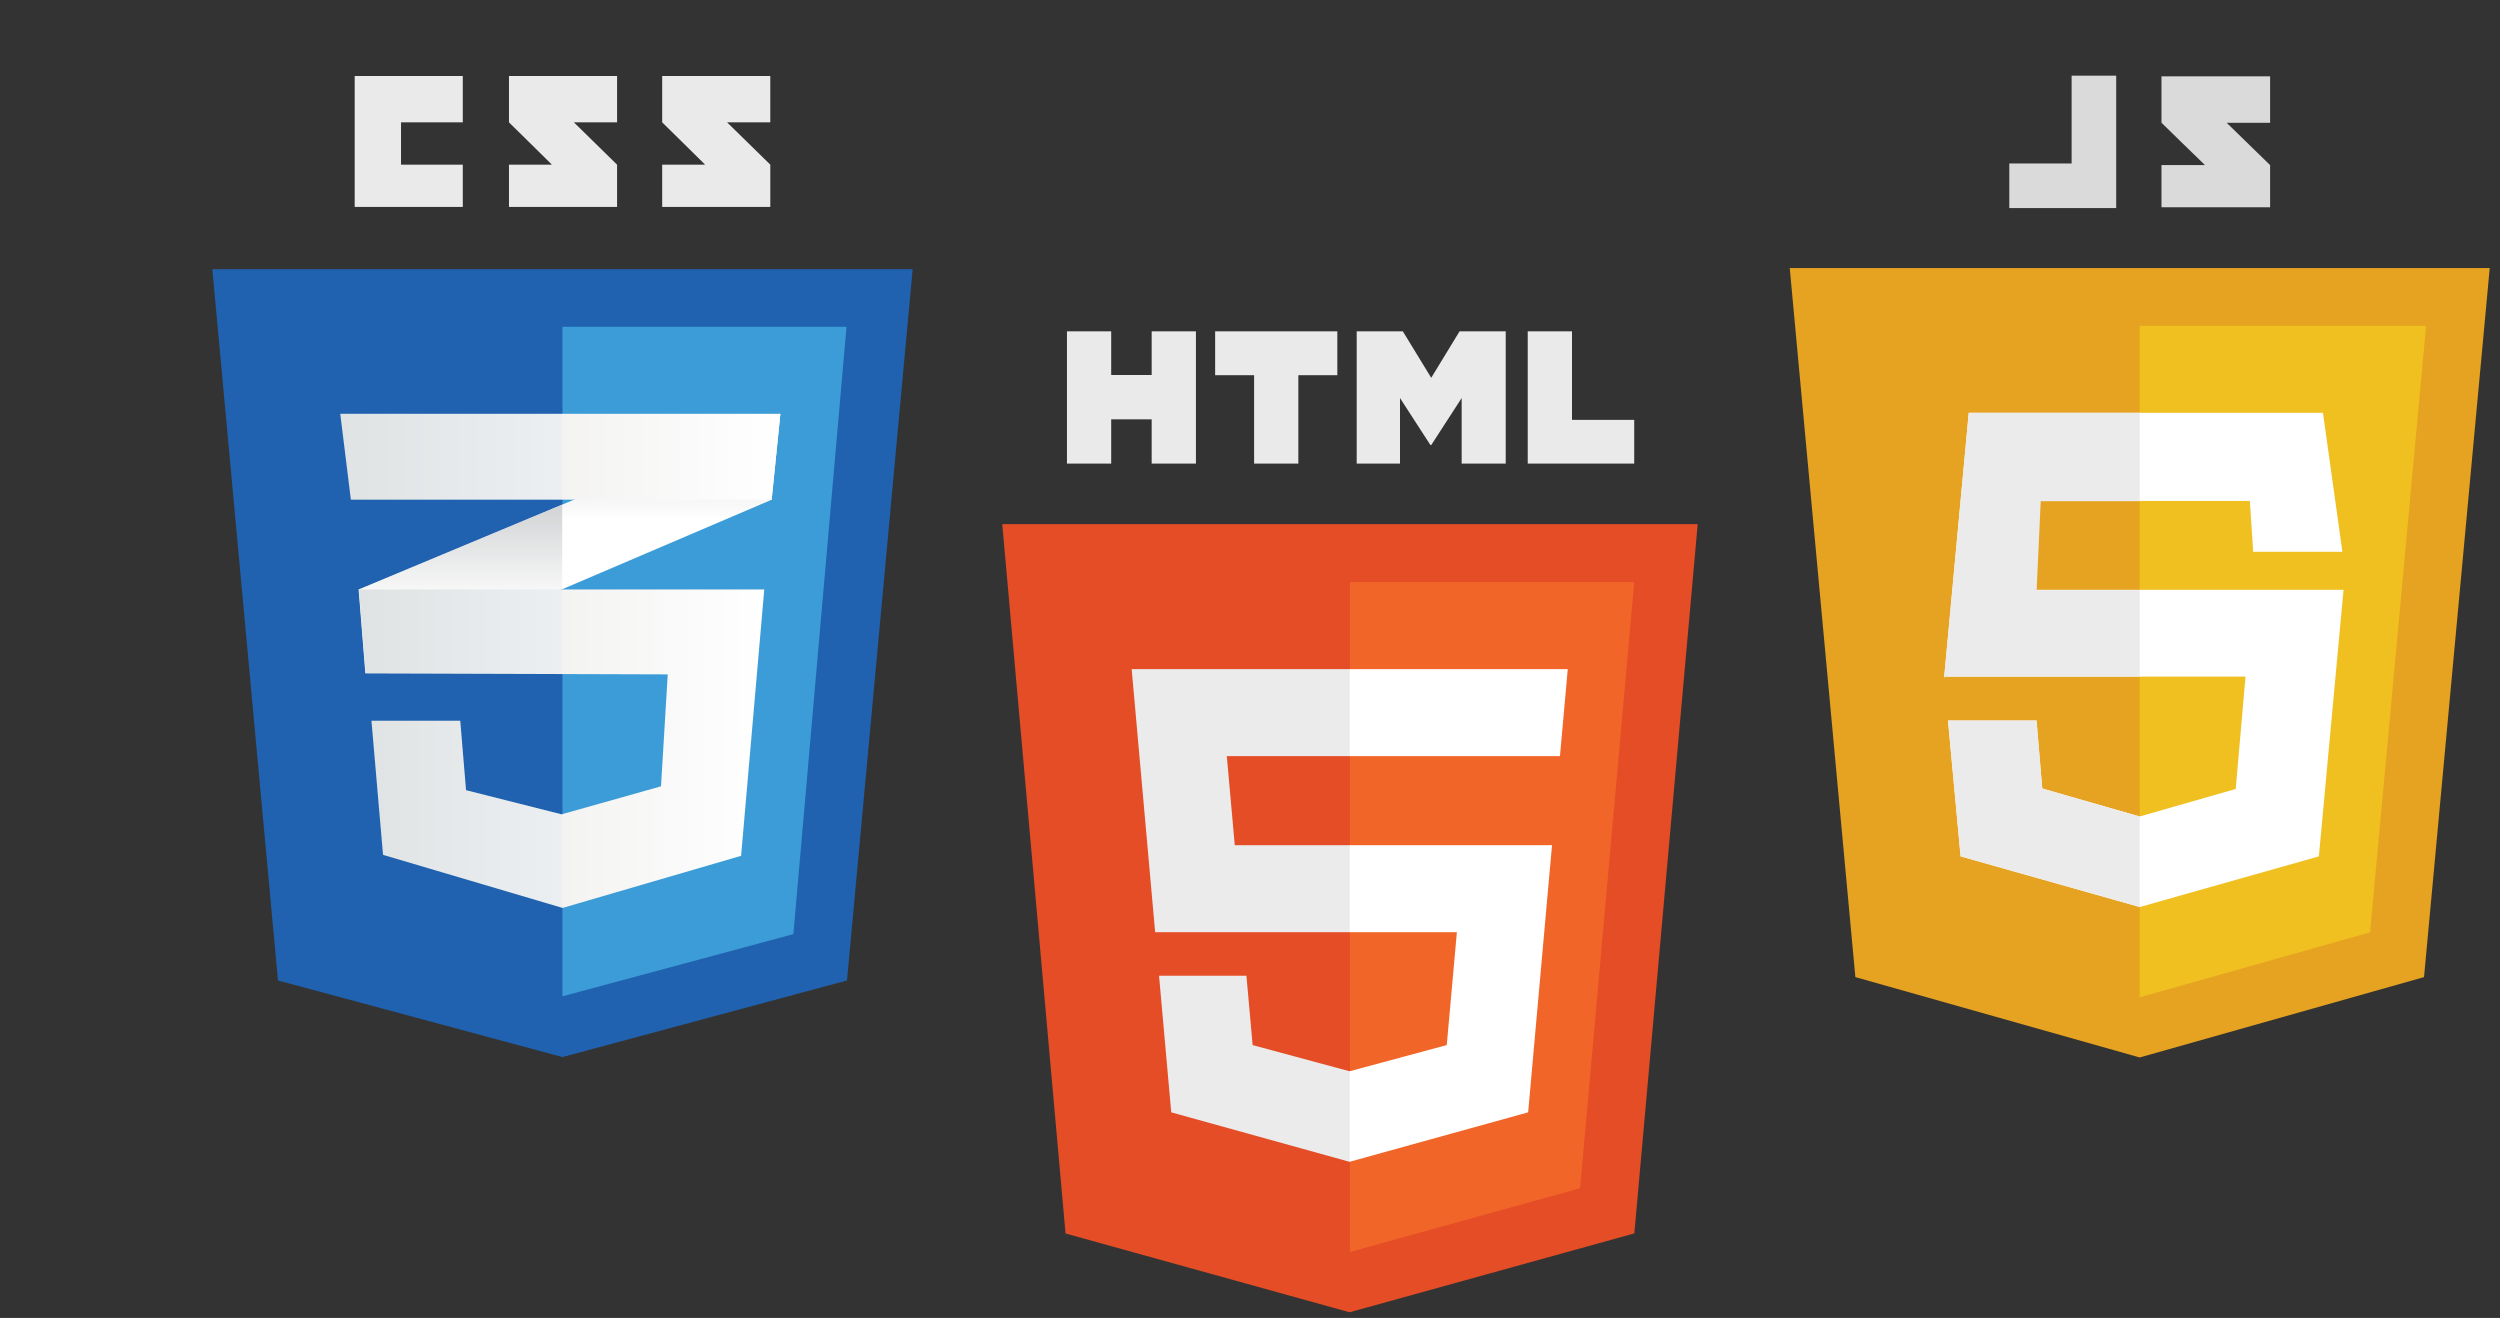 <svg width="184" height="97" viewBox="0 0 184 97" fill="none" xmlns="http://www.w3.org/2000/svg">
<rect x="0" y="0" width="184" height="97" fill="#333333" stroke="none"/>
<path d="M62.339 72.162L41.399 77.8L20.459 72.162L15.627 19.812H67.172L62.339 72.162Z" fill="#2062AF"/>
<path d="M41.398 24.052V73.303L41.446 73.316L58.392 68.753L62.303 24.052H41.398Z" fill="#3C9CD7"/>
<path d="M29.515 12.12V9.005H34.061V5.595H26.105V15.232H34.061V12.12H29.515ZM42.239 9.005H45.417V5.595H37.461V9.005C38.525 10.069 39.08 10.579 40.62 12.118C39.72 12.118 37.461 12.121 37.461 12.121V15.232H45.417V12.12L42.239 9.005ZM53.515 9.005H56.693V5.595H48.737V9.005C49.801 10.069 50.357 10.579 51.896 12.118C50.996 12.118 48.737 12.121 48.737 12.121V15.232H56.694V12.12L53.515 9.005Z" fill="#EAEAEA"/>
<path d="M41.38 37.142L26.393 43.384L26.89 49.564L41.38 43.368L56.794 36.778L57.433 30.456L41.38 37.142Z" fill="white"/>
<path d="M26.392 43.384L26.889 49.564L41.38 43.368V37.142L26.392 43.384Z" fill="url(#paint0_linear)"/>
<path d="M57.433 30.456L41.38 37.142V43.368L56.794 36.778L57.433 30.456Z" fill="url(#paint1_linear)"/>
<path d="M26.416 43.384L26.913 49.564L49.146 49.635L48.649 57.874L41.333 59.934L34.3 58.158L33.874 53.044H27.339L28.191 62.917L41.404 66.824L54.545 62.988L56.25 43.384H26.416Z" fill="url(#paint2_linear)"/>
<path opacity="0.05" d="M41.38 43.384H26.393L26.89 49.564L41.38 49.61V43.384ZM41.38 59.914L41.309 59.934L34.277 58.158L33.851 53.044H27.316L28.168 62.918L41.38 66.824V59.914Z" fill="#3C9CD7"/>
<path d="M25.043 30.456H57.434L56.795 36.778H25.825L25.043 30.456Z" fill="url(#paint3_linear)"/>
<path opacity="0.05" d="M41.38 30.456H25.043L25.825 36.778H41.38V30.456Z" fill="#3C9CD7"/>
<path d="M183.244 19.728H131.725L136.555 71.915L157.481 77.829L178.408 71.915L183.244 19.728Z" fill="#E5A321"/>
<path d="M157.481 23.98V73.406L174.437 68.62L178.562 23.98H157.481Z" fill="#F0BF20"/>
<path d="M170.97 30.382H144.9L143.084 49.922L143.122 49.8H165.27L164.548 58.067L157.481 60.093L150.31 58.035L149.881 53.032H143.372L144.3 63.03L157.481 66.758L170.669 63.03L172.485 43.407H148.979L149.281 36.868H165.589L165.833 40.614H172.4L170.97 30.382Z" fill="white"/>
<path d="M157.487 30.382H144.9L143.084 49.922L143.122 49.8H157.487V43.427H149.896L150.197 36.889H157.487V30.382ZM149.896 53.032H143.372L144.3 63.024L157.481 66.747V60.099L150.31 58.035L149.896 53.032Z" fill="#EBEBEB"/>
<path d="M152.471 12.031H147.885V15.312H155.752V5.568H152.471V12.031ZM167.08 5.62H159.085V9.031C160.153 10.095 160.71 10.606 162.282 12.147H159.085V15.257H167.08V12.153L163.883 9.037H167.08V5.62Z" fill="#DADADA"/>
<path d="M124.95 38.575L120.287 90.778L99.327 96.584L78.424 90.785L73.766 38.575H124.95Z" fill="#E44D26"/>
<path d="M99.358 92.146L116.295 87.453L120.28 42.844H99.358V92.146Z" fill="#F16529"/>
<path d="M90.293 55.651H99.358V49.247H83.29L83.444 50.965L85.019 68.612H99.358V62.208H90.879L90.293 55.651ZM91.737 71.813H85.305L86.203 81.868L99.328 85.509L99.358 85.501V78.838L99.33 78.846L92.194 76.92L91.737 71.813Z" fill="#EBEBEB"/>
<path d="M78.528 24.386H81.784V27.601H84.763V24.386H88.02V34.122H84.763V30.862H81.784V34.122H78.528V24.386H78.528ZM92.302 27.615H89.435V24.386H98.427V27.615H95.558V34.122H92.302V27.615H92.302H92.302ZM99.853 24.386H103.249L105.338 27.807L107.424 24.386H110.821V34.122H107.578V29.296L105.338 32.758H105.281L103.04 29.296V34.122H99.853V24.386ZM112.441 24.386H115.699V30.904H120.278V34.122H112.441V24.386H112.441Z" fill="#EAEAEA"/>
<path d="M99.336 68.612H107.226L106.482 76.916L99.335 78.844V85.506L112.472 81.868L112.568 80.786L114.074 63.928L114.23 62.208H99.336V68.612ZM99.336 55.635V55.651H114.813L114.942 54.212L115.234 50.965L115.387 49.247H99.336V55.635V55.635Z" fill="white"/>
<defs>
<linearGradient id="paint0_linear" x1="33.886" y1="49.564" x2="33.886" y2="37.142" gradientUnits="userSpaceOnUse">
<stop offset="0.387" stop-color="#D1D3D4" stop-opacity="0"/>
<stop offset="1" stop-color="#D1D3D4"/>
</linearGradient>
<linearGradient id="paint1_linear" x1="49.407" y1="43.368" x2="49.407" y2="30.456" gradientUnits="userSpaceOnUse">
<stop offset="0.387" stop-color="#D1D3D4" stop-opacity="0"/>
<stop offset="1" stop-color="#D1D3D4"/>
</linearGradient>
<linearGradient id="paint2_linear" x1="26.416" y1="55.104" x2="56.25" y2="55.104" gradientUnits="userSpaceOnUse">
<stop stop-color="#E8E7E5"/>
<stop offset="1" stop-color="white"/>
</linearGradient>
<linearGradient id="paint3_linear" x1="25.043" y1="33.617" x2="57.434" y2="33.617" gradientUnits="userSpaceOnUse">
<stop stop-color="#E8E7E5"/>
<stop offset="1" stop-color="white"/>
</linearGradient>
</defs>
</svg>
